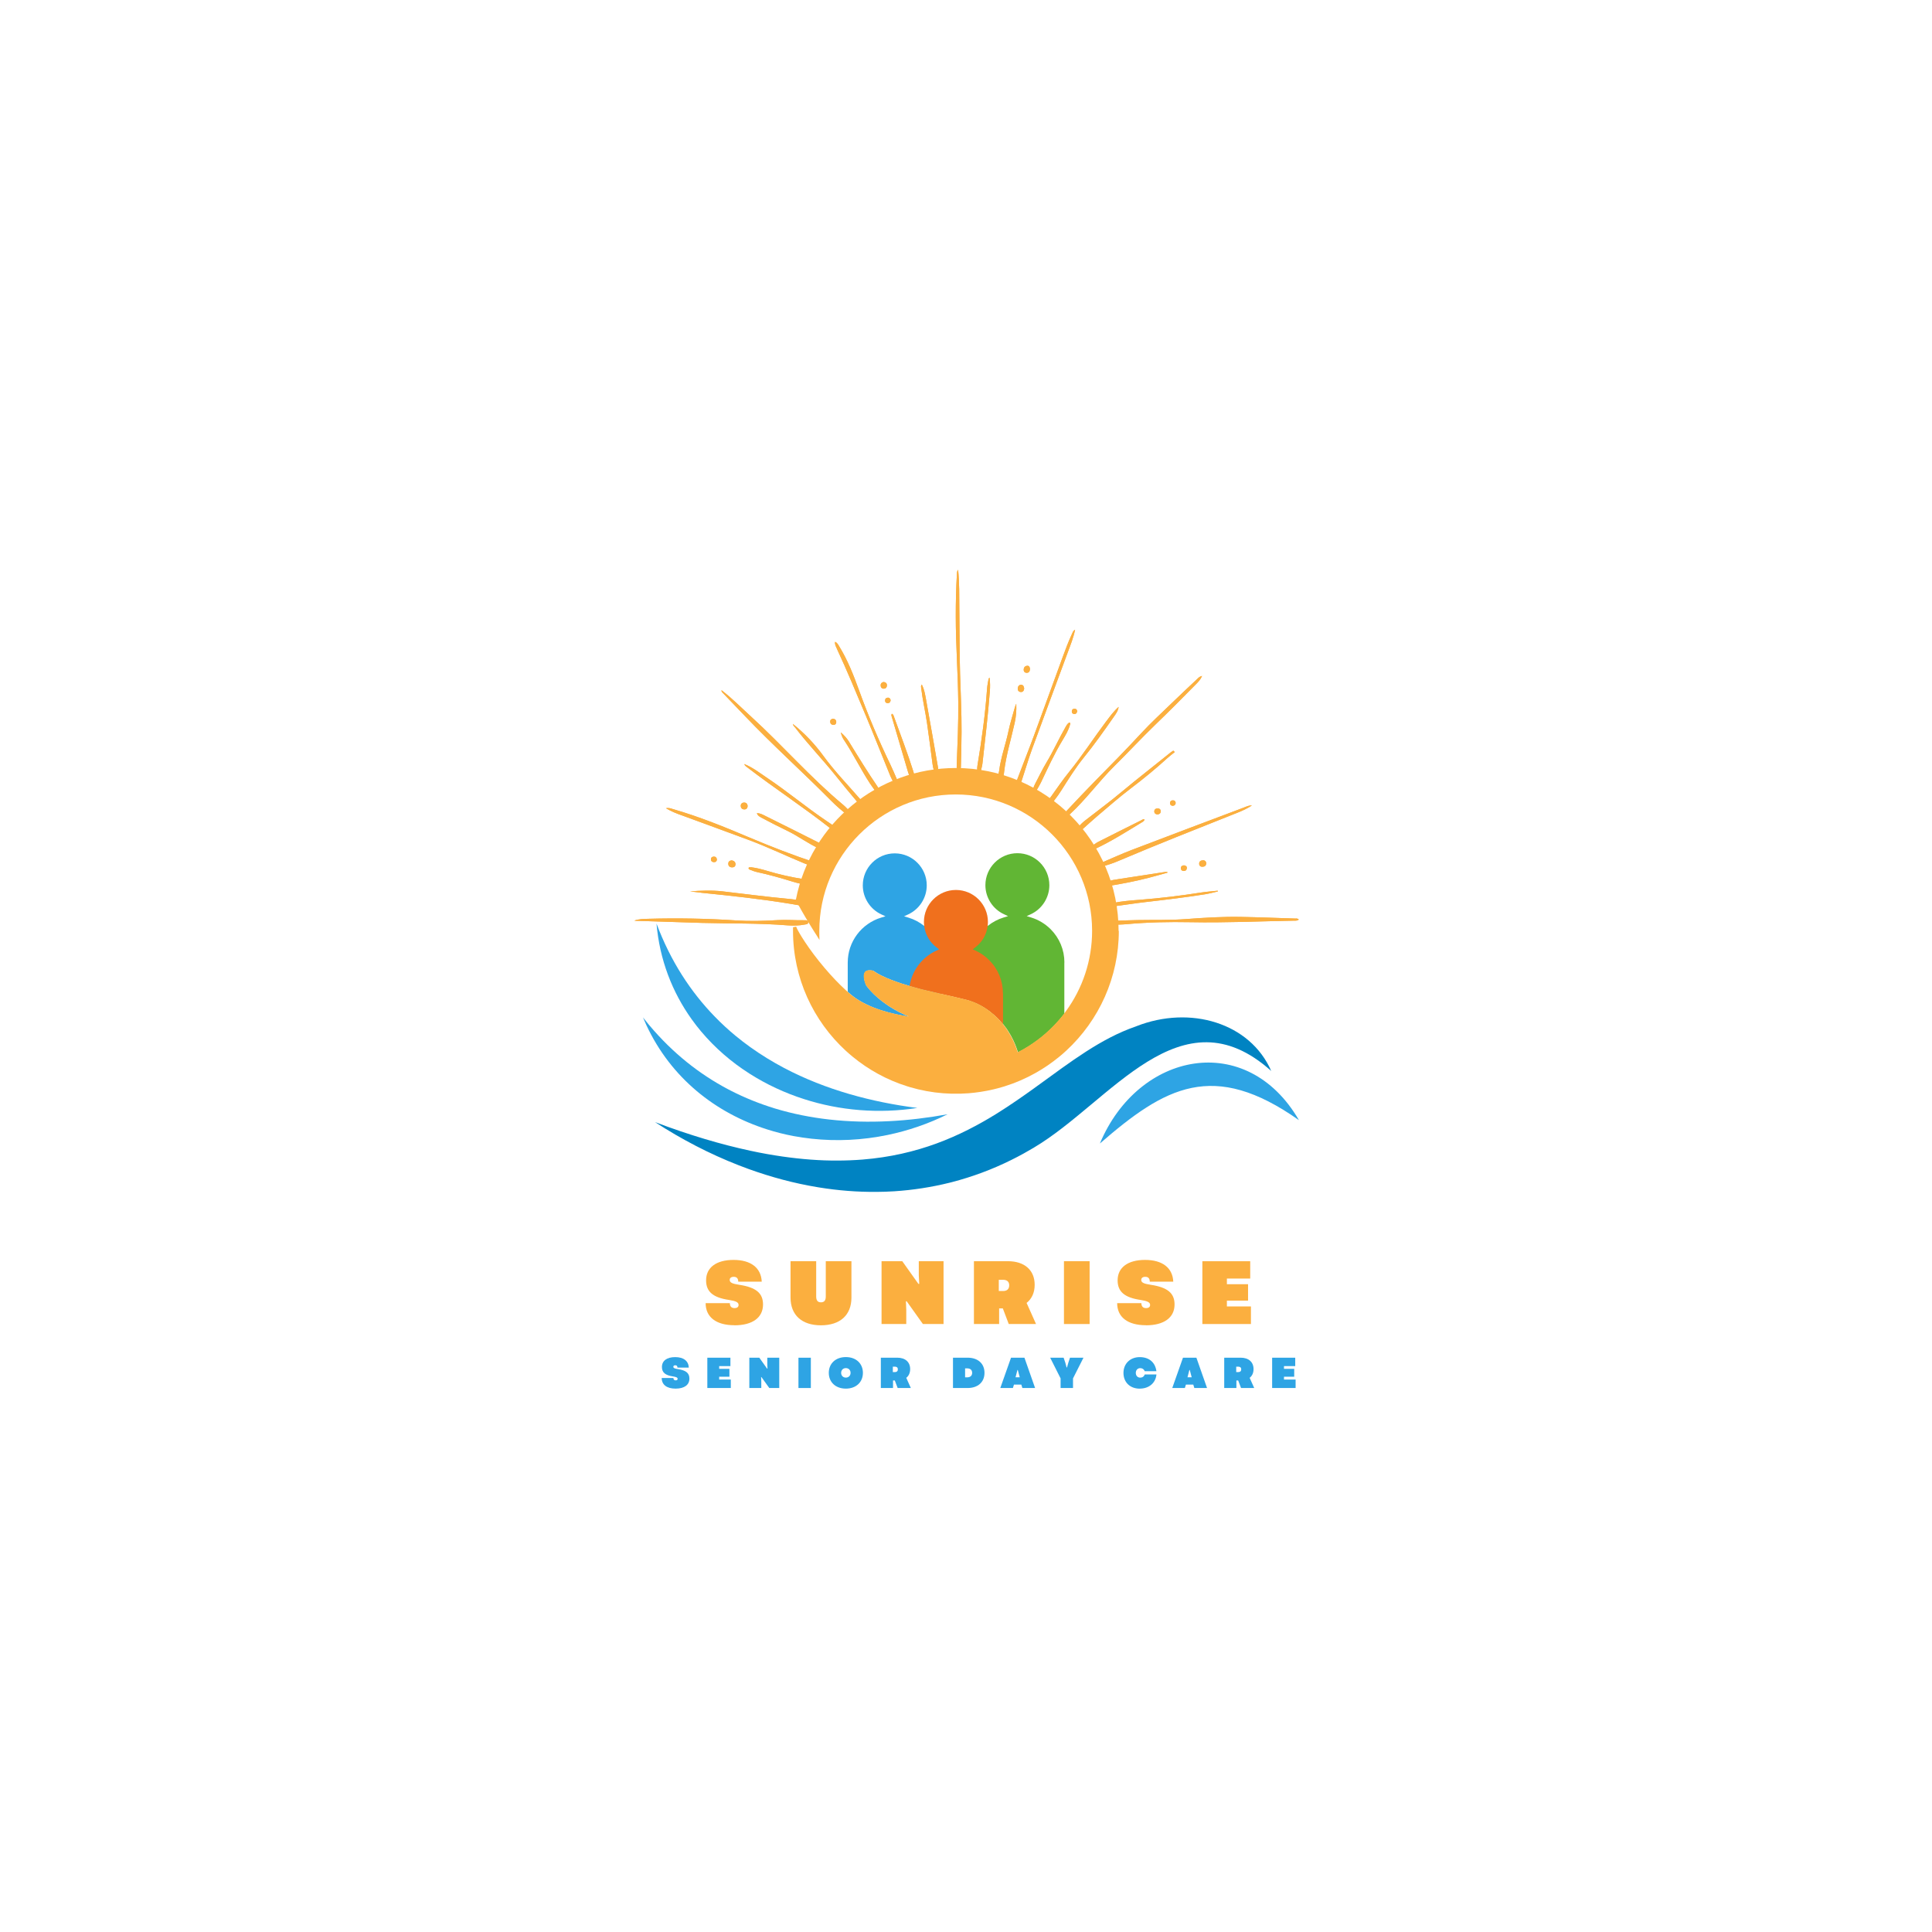 <svg xmlns="http://www.w3.org/2000/svg" xmlns:xlink="http://www.w3.org/1999/xlink" id="Layer_1" data-name="Layer 1" viewBox="0 0 512 512"><defs><style>      .cls-1 {        clip-path: url(#clippath-6);      }      .cls-2 {        clip-path: url(#clippath-4);      }      .cls-3 {        fill: #f0701d;      }      .cls-4 {        fill: none;      }      .cls-5 {        clip-path: url(#clippath-1);      }      .cls-6 {        clip-path: url(#clippath-5);      }      .cls-7 {        clip-path: url(#clippath-3);      }      .cls-8 {        fill: #fbaf3f;      }      .cls-9 {        fill: #2ea4e4;      }      .cls-10 {        fill: #61b634;      }      .cls-11 {        clip-path: url(#clippath-2);      }      .cls-12 {        fill: #0083c2;      }    </style><clipPath id="clippath-1"><rect class="cls-4" x="173.55" y="269.33" width="163.59" height="46.57"></rect></clipPath><clipPath id="clippath-2"><rect class="cls-4" x="170.38" y="269.33" width="81.27" height="32.88"></rect></clipPath><clipPath id="clippath-3"><rect class="cls-4" x="173.55" y="244.71" width="69.87" height="50.1"></rect></clipPath><clipPath id="clippath-4"><rect class="cls-4" x="291.1" y="280.84" width="53.14" height="23.02"></rect></clipPath><clipPath id="clippath-5"><rect class="cls-4" x="210.19" y="203.55" width="86.31" height="86.31"></rect></clipPath><clipPath id="clippath-6"><rect class="cls-4" x="168" y="151" width="176.33" height="94.33"></rect></clipPath></defs><g class="cls-5"><path class="cls-12" d="M301.16,271.95s-.22.11-.16.07c-9.29,3.2-17.27,9.38-26,15.69-.35.26-.71.51-1.06.77-3.17,2.27-6.43,4.54-9.9,6.7-9.62,5.95-20.78,10.94-35.5,12.12-2.17.17-4.42.26-6.75.26-1.08,0-2.18-.01-3.3-.05-4.71-.17-9.75-.71-15.17-1.67-1.48-.26-2.98-.56-4.51-.89-7.64-1.64-16.01-4.1-25.22-7.58,7.02,4.56,14.46,8.43,22.15,11.43.86.33,1.73.67,2.6.98,6,2.17,12.14,3.82,18.35,4.84.1.03.2.04.29.05,5.1.83,10.25,1.24,15.4,1.19,1.54-.01,3.08-.06,4.62-.16,4.91-.32,9.82-1.07,14.69-2.28.2-.05.4-.1.6-.15,5.3-1.38,10.57-3.31,15.72-5.87,1.07-.53,2.12-1.08,3.18-1.66.91-.5,1.81-1.02,2.72-1.56-.07.06.18-.1.16-.1,20.25-12.03,38.83-41.79,62.82-20.26-5.6-12.78-21.48-17.47-35.74-11.86"></path></g><g class="cls-11"><path class="cls-9" d="M219.74,296.68c-4.86-.55-9.68-1.5-14.4-2.93-4-1.23-7.93-2.79-11.74-4.75-.26-.14-.53-.27-.79-.41-7.44-3.95-14.43-9.42-20.65-16.79-.1-.13-.21-.25-.31-.37-.49-.58-.98-1.18-1.45-1.79.26.63.54,1.25.82,1.86.03.06.06.14.09.2,6.53,13.99,18.3,23.26,31.98,27.6,2.27.73,4.6,1.31,6.96,1.76,1.6.3,3.22.53,4.85.71,6.61.72,13.42.4,20.12-.99,5.43-1.13,10.79-2.95,15.9-5.49-10.14,1.85-20.83,2.58-31.37,1.39"></path></g><g class="cls-7"><path class="cls-9" d="M185.82,273.36c3.65,4.34,7.99,8.1,12.82,11.17,4.46,2.84,9.34,5.12,14.49,6.76,9.41,3.02,19.71,3.91,29.98,2.33-12.01-1.53-24.27-4.77-35.32-10.6-3.1-1.64-6.09-3.47-8.97-5.53-1.33-.95-2.64-1.96-3.91-3.01-1.9-1.57-3.74-3.26-5.49-5.07-6.38-6.56-11.7-14.67-15.44-24.66.83,9.64,4.19,18.19,9.32,25.37.8,1.11,1.64,2.21,2.52,3.25"></path></g><g class="cls-2"><path class="cls-9" d="M291.48,303.04c17.32-15.05,30.06-22.19,52.75-6.19-13.82-23.83-42.53-18.21-52.75,6.19"></path></g><path class="cls-10" d="M282.06,255.09v13.58c-.44.57-.89,1.12-1.35,1.65-2.24,2.59-4.87,4.89-7.85,6.8-.49.32-.99.62-1.46.89-.52.3-.94.53-1.32.72l-.3.15-.1-.32c-.23-.69-.48-1.35-.73-1.95-.14-.34-.29-.67-.44-.98-.39-.83-.85-1.64-1.37-2.44-.13-.21-.26-.4-.39-.59-.3-.42-.6-.82-.92-1.22-.02-.02-.03-.04-.05-.06-.33-.4-.67-.78-1.02-1.15-.71-.75-1.48-1.44-2.3-2.07-1.72-1.32-3.47-2.26-5.31-2.85v-10.18c0-1.36.22-2.71.65-3.99.76-2.27,2.16-4.24,3.98-5.71,1.24-1,2.66-1.76,4.21-2.23l1.16-.35-1.1-.51c-2.98-1.39-4.91-4.41-4.91-7.69,0-4.68,3.81-8.48,8.48-8.48s8.47,3.8,8.47,8.48c0,3.28-1.93,6.31-4.91,7.69l-1.1.51,1.16.35c1.95.59,3.74,1.67,5.19,3.11,2.35,2.36,3.65,5.49,3.65,8.82"></path><path class="cls-9" d="M249.56,255.09v8.35c-1.6-.36-3.21-.74-4.83-1.14-.37-.09-.74-.18-1.1-.28-.87-.23-1.73-.47-2.59-.72-.68-.2-1.35-.4-2.02-.62-.5-.16-.95-.32-1.37-.47-.98-.34-1.88-.69-2.69-1.04-.41-.18-.85-.38-1.33-.61-.86-.43-1.55-.84-2.12-1.25l-.07-.05-.09-.02c-.1-.02-.2-.04-.31-.05h-.01s-.06,0-.06,0c-.19-.03-.34-.04-.47-.04h-.04c-.52,0-.9.14-1.15.42-.29.32-.4.84-.32,1.53v.06c.11.87.45,1.72.56,1.96l.02.04.03.04c.12.17.46.64,1.05,1.29.32.36.66.71.99,1.03.72.68,1.44,1.31,2.23,1.91.44.33.9.66,1.42,1.01l.13.09c.12.08.24.17.37.24,1.59,1.02,3.3,1.91,5.12,2.65h0s0,0,0,0c-4.1-.61-10.54-2.07-14.89-5.43-.19-.15-.38-.3-.57-.46-.26-.22-.53-.46-.79-.69v-7.74c0-2.73.87-5.32,2.5-7.49,1.58-2.1,3.84-3.68,6.34-4.43l1.16-.35-1.1-.51c-2.98-1.38-4.91-4.41-4.91-7.69,0-4.68,3.8-8.48,8.47-8.48s8.48,3.8,8.48,8.48c0,3.28-1.93,6.31-4.91,7.69l-1.1.51,1.16.35c1.53.46,2.97,1.23,4.21,2.23.34.28.66.57.98.87,1.36,1.36,2.39,3.02,3,4.83.43,1.28.65,2.62.65,3.99"></path><path class="cls-3" d="M240.89,269.41h0s0,0,0,0Z"></path><path class="cls-3" d="M265.81,263.25v8.15s-.03-.04-.05-.06c-.33-.4-.67-.78-1.02-1.15-.71-.75-1.48-1.44-2.3-2.07-1.72-1.32-3.47-2.26-5.31-2.85-.15-.05-.31-.1-.47-.14-.07-.02-.14-.04-.21-.06-.1-.03-.2-.05-.3-.08-1.96-.5-3.95-.95-5.88-1.38-.02,0-.03,0-.05-.02-.07,0-.14-.03-.21-.04-.15-.04-.31-.07-.46-.1-1.6-.36-3.21-.74-4.83-1.14-.37-.09-.74-.18-1.1-.28-.87-.23-1.73-.47-2.59-.72.65-4.09,3.32-7.66,7.15-9.4l.71-.32-.63-.47c-1.87-1.4-3.05-3.44-3.34-5.71-.04-.36-.07-.72-.07-1.09,0-4.68,3.81-8.47,8.48-8.47s8.48,3.8,8.48,8.47c0,.37-.03.73-.07,1.08-.28,2.27-1.47,4.31-3.34,5.71l-.63.47.72.32c1.36.62,2.59,1.47,3.65,2.54,2.36,2.35,3.65,5.48,3.65,8.81"></path><g class="cls-6"><path class="cls-8" d="M296.5,246.71c0,12.2-5.19,23.68-13.98,31.77-.59.55-1.2,1.07-1.82,1.58-1.97,1.61-4.08,3.07-6.35,4.33-2.57,1.44-5.29,2.61-8.09,3.49-.27.08-.54.16-.81.24-.66.2-1.33.37-2,.53l-.2.05c-2.16.51-4.37.85-6.6,1.03-.07,0-.14,0-.21.01-.65.04-1.3.08-1.95.1-.13,0-.26,0-.39,0-.26,0-.52,0-.78,0s-.52,0-.78,0c-.13,0-.26,0-.39,0-.65-.02-1.29-.05-1.94-.1-.07,0-.14,0-.21-.01-3.03-.23-5.98-.78-8.8-1.61-.27-.08-.54-.16-.81-.25-5.33-1.67-10.21-4.36-14.43-7.83-.62-.51-1.23-1.04-1.82-1.58-8.59-7.89-13.98-19.22-13.98-31.77,0-.36,0-.67,0-.96l.83-.16c.1.23.17.4.18.43.45,1.02,3.01,5.41,7.36,10.52,1.95,2.29,3.79,4.22,5.6,5.87.15.14.31.28.46.41.27.23.53.47.79.69.18.15.37.31.57.46,4.35,3.36,10.79,4.82,14.89,5.43h0,0c-1.82-.74-3.54-1.63-5.12-2.65-.13-.08-.25-.16-.37-.24l-.13-.09c-.52-.35-.99-.68-1.42-1.01-.78-.61-1.51-1.23-2.23-1.91-.33-.32-.66-.67-.99-1.03-.58-.65-.93-1.11-1.05-1.29l-.03-.04-.02-.04c-.11-.24-.45-1.09-.56-1.96v-.06c-.08-.69.04-1.2.32-1.53.25-.28.63-.42,1.15-.42h.04c.13,0,.28,0,.47.04h.06s.01,0,.01,0c.11.02.21.04.31.05l.09.02.07.05c.57.41,1.26.82,2.12,1.25.48.23.92.44,1.33.61.81.35,1.71.7,2.69,1.04.42.15.87.31,1.37.47.67.22,1.35.42,2.02.62.86.25,1.73.49,2.59.72.37.1.74.19,1.1.28,1.62.4,3.23.78,4.83,1.14.15.04.31.07.46.1.07.02.14.04.21.04.02,0,.03,0,.05.02,1.93.43,3.92.88,5.88,1.38.1.02.2.05.3.08.07.02.14.04.21.06.16.04.31.09.47.14,1.84.59,3.58,1.53,5.31,2.85.82.63,1.59,1.32,2.3,2.07.35.37.69.75,1.02,1.15.02.02.03.04.05.06.32.39.63.8.92,1.22.13.19.26.38.39.59.51.8.97,1.62,1.37,2.44.15.31.3.64.44.98.25.6.5,1.26.73,1.95l.1.32.3-.15c.38-.2.79-.42,1.32-.72.48-.28.97-.57,1.46-.89,2.98-1.92,5.61-4.21,7.85-6.8.47-.54.92-1.09,1.35-1.65.15-.21.31-.41.47-.62,4.47-6.1,6.97-13.53,6.97-21.34,0-19.93-16.21-36.14-36.15-36.14s-36.14,16.21-36.14,36.14c0,.27,0,.55,0,.82l.04,1.6-.84-1.36c-.06-.1-.13-.19-.19-.29l-.05-.07c-.17-.26-.38-.57-.57-.9-.19-.3-.37-.59-.55-.89l-.11-.18c-.11-.18-.23-.38-.34-.56-1.35-2.19-2.54-4.28-3.55-6.21l-.07-.13.03-.15c3.96-20.18,21.77-34.83,42.35-34.83,23.8,0,43.16,19.36,43.16,43.16"></path></g><g class="cls-1"><g><path class="cls-8" d="M318.57,179.13c-.42.99-1.06,1.62-1.68,2.25-3.55,3.6-7.1,7.19-10.74,10.69-3.66,3.53-7.12,7.27-10.73,10.84-4.15,4.09-7.55,8.86-11.84,12.82-.39.36-.81,1.11-1.36.59-.5-.47.1-1.06.46-1.44,2.55-2.71,5.1-5.43,7.71-8.08,4.07-4.11,8.12-8.24,12.04-12.48,2.55-2.76,5.32-5.3,8.02-7.91,2.2-2.13,4.43-4.22,6.65-6.31.38-.36.72-.8,1.45-.96ZM191.55,183.63c2.02,2.12,4.06,4.22,6.08,6.34,7.31,7.66,15.2,14.72,22.64,22.24,1.38,1.39,2.86,2.69,4.45,3.85.26.19.58.47.89.17.37-.36.04-.7-.19-.95-.66-.71-1.3-1.44-2.04-2.05-8.63-7.2-16-15.71-24.28-23.27-2.58-2.35-5.02-4.85-7.9-7.06-.01.44.2.57.35.74ZM343.42,243.43c-4.85-.15-9.7-.35-14.55-.44-4.79-.09-9.57.2-14.34.56-4.38.34-8.77.2-13.16.28-2.19.04-4.39.13-6.58.22-.37.02-.98-.1-1.01.38-.03.6.65.46,1.01.5,1.26.16,2.53.09,3.78-.02,5.64-.51,11.28-.63,16.94-.52,9.17.18,18.34-.25,27.52-.41.39,0,.8.03,1.17-.29-.25-.28-.53-.27-.79-.28ZM253.59,152.09c-.22,3.79-.31,7.58-.3,11.37,0,7.59.59,15.16.66,22.74.05,5.43-.19,10.84-.4,16.26-.02.59-.09,1.2.18,1.77.09.19.19.36.43.35.24-.01.33-.21.38-.4.05-.26.1-.53.1-.79.07-3.12.17-6.25.18-9.38.02-5.16-.23-10.31-.39-15.46-.17-5.78-.12-11.57-.2-17.36-.04-3.36.05-6.72-.32-10.2-.31.42-.3.75-.31,1.09ZM329.77,213.96c-9.95,3.75-19.91,7.49-29.85,11.29-2.67,1.02-5.27,2.21-7.9,3.34-.38.16-.94.33-.72.89.21.53.69.2,1.04.1,1.34-.4,2.67-.83,3.95-1.38,10.46-4.45,21.05-8.6,31.61-12.81,1.35-.54,2.67-1.13,3.88-1.94-.75-.04-1.38.26-2.03.51ZM168.67,244.02c5.82.17,11.63.4,17.44.56,7.54.2,15.09.04,22.62.65,1.53.12,3.06.07,4.57-.22.37-.07.91-.09.89-.61-.02-.53-.56-.54-.93-.53-2.4.05-4.78-.18-7.18-.03-3.69.23-7.38.32-11.06.08-7.7-.51-15.41-.64-23.13-.43-1.26.04-2.56.03-3.79.48.19.02.38.05.57.06ZM221.73,171.81c2.77,5.94,5.27,12,7.8,18.04,2.19,5.25,4.27,10.54,6.42,15.8.28.67.65,1.31.99,1.96.13.24.31.47.63.37.34-.12.41-.42.34-.74-.05-.26-.14-.52-.24-.76-.56-1.28-1.09-2.57-1.7-3.83-3.11-6.44-5.9-13.02-8.33-19.75-1.45-4-3.01-7.97-5.25-11.62-.27-.44-.5-.94-1.08-1.19-.13.67.19,1.19.43,1.72ZM180.6,216.04c5.99,2.21,11.99,4.37,17.97,6.61,4.98,1.86,9.78,4.18,14.7,6.2.96.39,1.93.73,2.93.97.31.07.64.07.77-.28.16-.4-.11-.62-.43-.77-.18-.08-.37-.14-.56-.21-5.9-1.96-11.69-4.21-17.42-6.63-6.64-2.82-13.33-5.53-20.27-7.53-.5-.14-1-.38-1.8-.21,1.45.87,2.78,1.37,4.11,1.86ZM284.1,167.96c-.99,2.11-1.79,4.3-2.59,6.48-2.49,6.77-4.93,13.56-7.43,20.33-1.45,3.93-3.01,7.82-4.48,11.74-.17.46-.65,1.21.15,1.46.74.23.84-.59,1.01-1.09.92-2.74,1.71-5.53,2.7-8.24,3.14-8.62,6.37-17.21,9.53-25.82.71-1.92,1.49-3.83,1.92-5.94-.53.28-.64.71-.81,1.09ZM293.15,191.18c-3.34,4.44-6.35,9.12-9.85,13.43-1.7,2.09-3.21,4.33-4.78,6.52-.32.44-.98,1.06-.35,1.55.67.52,1.02-.33,1.36-.76.64-.81,1.23-1.66,1.78-2.53,1.87-2.95,3.71-5.93,5.91-8.64,2.79-3.44,5.34-7.05,7.87-10.68.58-.83,1.22-1.65,1.36-2.74-1.29,1.13-2.28,2.5-3.29,3.85ZM185.87,236.59c7.99.81,15.98,1.66,23.91,2.98,1.24.21,2.48.51,3.75.39.36-.04.9-.04.87-.6-.03-.46-.5-.48-.85-.53-1.58-.23-3.15-.49-4.74-.64-5.79-.53-11.54-1.31-17.32-1.97-2.87-.33-5.74-.21-8.61,0,1,.13,1.98.26,2.97.36ZM310.96,198.91c-.22.15-.45.28-.66.44-3.25,2.59-6.51,5.18-9.75,7.79-1.97,1.59-3.89,3.24-5.87,4.81-2.32,1.84-4.69,3.61-7.03,5.43-.71.55-1.37,1.16-1.92,1.88-.19.25-.36.52-.09.8.26.28.55.15.82,0,.17-.1.33-.23.48-.36,1.22-1.08,2.41-2.2,3.65-3.25,3.03-2.55,6-5.19,9.15-7.57,3.35-2.54,6.58-5.19,9.68-8.02.61-.55,1.27-1.04,1.91-1.56-.13-.12-.25-.25-.38-.37ZM198,203.33c7.33,5.63,15.07,10.67,22.33,16.4.31.24.68.42,1.04.58.27.13.61.21.79-.13.19-.36-.12-.54-.36-.71-.95-.66-1.9-1.34-2.87-1.98-5.35-3.61-10.29-7.76-15.65-11.35-1.92-1.28-3.74-2.73-6.05-3.67.21.52.52.67.78.87ZM210.71,192.79c3.35,4.39,7.2,8.35,10.65,12.65,1.96,2.44,3.94,4.85,5.96,7.23.32.38.79,1.14,1.35.61.52-.49-.22-.93-.53-1.29-3.35-3.87-6.94-7.55-9.95-11.69-2.29-3.15-4.92-5.91-8.07-8.46.1.52.4.71.59.96ZM261.99,179.87c-.15.88-.35,1.77-.41,2.66-.48,6.84-1.43,13.61-2.55,20.37-.07.39-.07.79-.06,1.19,0,.27.12.54.44.58s.48-.2.55-.47c.15-.65.34-1.29.41-1.95.73-6.34,1.45-12.68,1.95-19.04.09-1.17.09-2.35-.08-3.64-.15.18-.24.24-.25.31ZM244.12,182.33c.38,3.17,1.11,6.28,1.57,9.43.53,3.58.96,7.17,1.45,10.76.07.49.16.98.3,1.46.1.37.19.87.72.81.55-.07.47-.57.46-.95,0-.33-.07-.66-.13-.99-.97-5.56-1.93-11.12-2.94-16.68-.29-1.58-.48-3.2-1.26-4.76-.31.39-.2.66-.16.91ZM202.16,216.88c2.14,1.13,4.3,2.25,6.48,3.29,2.88,1.38,5.43,3.35,8.35,4.66.48.22.96.48,1.51.47.23,0,.48-.02.57-.3.08-.25-.04-.47-.25-.6-.53-.34-1.06-.7-1.62-.98-4.83-2.43-9.67-4.86-14.52-7.26-.63-.31-1.28-.69-2.11-.64.31.79,1,1.04,1.59,1.36ZM268.97,187.38c-.58,2.11-1.26,4.21-1.71,6.35-.74,3.55-2.03,6.97-2.48,10.58-.07.57-.48,1.48.31,1.66.92.21.94-.82,1.01-1.4.51-4.42,1.83-8.65,2.79-12.96.37-1.66.52-3.36.43-5.11-.12.3-.26.58-.35.88ZM322.68,236.05c-1.48.16-2.97.26-4.44.49-5.35.84-10.73,1.49-16.13,1.91-2.45.19-4.91.37-7.32.89-.4.09-1.05.12-.98.63.08.62.71.31,1.08.26,3-.39,5.99-.87,8.99-1.21,5.15-.59,10.3-1.21,15.42-2.02,1.16-.18,2.29-.5,3.44-.76-.01-.06-.03-.13-.04-.2ZM282.41,192.62c-1.78,3.08-3.21,6.34-5.05,9.39-1.13,1.88-2.07,3.87-3.09,5.81-.22.41-.4.84-.44,1.32-.02.26-.04.57.28.67.27.09.44-.13.56-.32.4-.69.82-1.37,1.17-2.09,1.83-3.84,3.6-7.71,5.81-11.36.75-1.24,1.5-2.51,1.9-3.94.06-.22.28-.52-.21-.61-.44.26-.68.7-.93,1.12ZM236.37,190.1c1.42,4.81,2.83,9.62,4.25,14.42.15.51.31,1.02.64,1.45.2.26.46.41.77.26.28-.13.33-.41.28-.68-.07-.39-.16-.78-.28-1.16-1.52-4.81-3.33-9.52-5.05-14.27-.13-.35-.18-.78-.63-.97-.24.33-.07.64.02.94ZM223.75,196.23c2.44,3.69,4.38,7.68,6.8,11.39.55.83,1.15,1.63,1.75,2.42.18.24.46.47.77.26.31-.2.23-.53.1-.81-.16-.32-.35-.64-.56-.94-2.68-3.93-5.17-7.98-7.65-12.04-.53-.86-1.19-1.58-2.15-2.44.23.98.55,1.6.93,2.17ZM198.4,230.01c-.1.39.33.44.58.55.52.22,1.05.42,1.6.54,3.22.69,6.38,1.59,9.53,2.56,1.33.41,2.7.69,4.07.98.4.09.94.2,1.08-.39.15-.61-.36-.8-.81-.94-.44-.14-.9-.24-1.36-.31-3.29-.51-6.53-1.23-9.72-2.19-1.4-.42-2.81-.8-4.33-.98-.18.11-.57-.14-.65.19ZM309.36,231.08c-.2,0-.4-.02-.59,0-4.01.61-8.01,1.22-12.02,1.84-1.18.19-2.38.31-3.48.81-.35.16-.86.31-.71.81.15.5.66.35,1.03.29,3.67-.6,7.33-1.29,10.93-2.23,1.63-.42,3.24-.89,4.86-1.33l-.03-.19ZM302.39,217.41c-3.77,1.88-7.54,3.76-11.3,5.67-.65.33-1.23.78-1.83,1.19-.25.17-.51.4-.35.74.19.4.55.26.87.16.19-.06.36-.16.55-.25,4.24-2,8.19-4.51,12.19-6.94.32-.2.71-.38.8-.83-.38-.13-.65.11-.93.25ZM193,228.88c0,.64.39.97,1.01.98.54.02.9-.26.9-.83,0-.64-.43-.92-.99-1.02-.56.04-.91.32-.92.87ZM197.17,212.69c-.53.02-.88.35-.86.9.02.57.39.92.97.91.56,0,.82-.36.86-.92-.07-.56-.39-.91-.97-.89ZM270.59,181.48c-.53,0-.83.41-.87.91-.05.57.24.98.83,1,.55.02.81-.36.87-.92-.07-.48-.2-1-.83-.99ZM318.72,227.99c-.56.04-.95.33-.93.93.02.57.41.81.94.78.57-.03.91-.33.95-.96-.09-.51-.41-.79-.95-.75ZM272.22,176.44c-.61.04-.93.46-.93,1.07,0,.5.33.8.82.79.62-.01.82-.45.85-1.06-.06-.4-.19-.84-.74-.8ZM307.61,215.02c0-.51-.32-.79-.83-.78-.53,0-.91.29-.88.85.03.5.4.72.88.75.48-.07.83-.31.82-.82ZM233.38,181.62c0,.49.24.84.74.88.54.04.88-.26.92-.81.04-.55-.26-.86-.83-.96-.48.07-.82.34-.83.89ZM220.01,191.25c.02.55.35.85.89.84.47,0,.73-.31.72-.76-.02-.55-.35-.82-.88-.86-.46.07-.75.31-.73.79ZM312.94,230.07c0,.46.28.74.74.75.5.01.82-.27.85-.76.04-.49-.31-.67-.75-.74-.48.03-.83.23-.83.76ZM189.11,227.01c-.47.04-.74.32-.7.79s.37.68.82.68c.47,0,.73-.25.76-.73-.08-.51-.37-.78-.88-.74ZM310.87,212.09c-.51,0-.83.29-.8.81.02.43.33.65.74.64.47-.02.71-.3.76-.75-.05-.43-.28-.7-.71-.69ZM235.26,184.89c-.46.02-.72.31-.71.78,0,.43.27.67.69.67.47,0,.72-.26.79-.77-.07-.39-.29-.71-.77-.68ZM284.77,187.82c-.42,0-.7.22-.73.66s.21.71.63.74c.47.03.72-.27.8-.75-.06-.39-.27-.66-.71-.65Z"></path><path class="cls-8" d="M318.57,179.13c-.42.99-1.06,1.62-1.68,2.25-3.55,3.6-7.1,7.19-10.74,10.69-3.66,3.53-7.12,7.27-10.73,10.84-4.15,4.09-7.55,8.86-11.84,12.82-.39.36-.81,1.11-1.36.59-.5-.47.1-1.06.46-1.44,2.55-2.71,5.1-5.43,7.71-8.08,4.07-4.11,8.12-8.24,12.04-12.48,2.55-2.76,5.32-5.3,8.02-7.91,2.2-2.13,4.43-4.22,6.65-6.31.38-.36.72-.8,1.45-.96ZM191.55,183.63c2.02,2.12,4.06,4.22,6.08,6.34,7.31,7.66,15.2,14.72,22.64,22.24,1.38,1.39,2.86,2.69,4.45,3.85.26.19.58.47.89.17.37-.36.04-.7-.19-.95-.66-.71-1.3-1.44-2.04-2.05-8.63-7.2-16-15.71-24.28-23.27-2.58-2.35-5.02-4.85-7.9-7.06-.01.44.2.57.35.74ZM343.42,243.43c-4.85-.15-9.7-.35-14.55-.44-4.79-.09-9.57.2-14.34.56-4.38.34-8.77.2-13.16.28-2.19.04-4.39.13-6.58.22-.37.02-.98-.1-1.01.38-.03.6.65.46,1.01.5,1.26.16,2.53.09,3.78-.02,5.64-.51,11.28-.63,16.94-.52,9.17.18,18.34-.25,27.52-.41.39,0,.8.03,1.17-.29-.25-.28-.53-.27-.79-.28ZM253.59,152.09c-.22,3.79-.31,7.58-.3,11.37,0,7.59.59,15.16.66,22.74.05,5.43-.19,10.84-.4,16.26-.02.59-.09,1.2.18,1.77.09.19.19.36.43.35.24-.01.33-.21.38-.4.05-.26.1-.53.1-.79.07-3.12.17-6.25.18-9.38.02-5.16-.23-10.31-.39-15.46-.17-5.78-.12-11.57-.2-17.36-.04-3.36.05-6.72-.32-10.2-.31.42-.3.75-.31,1.09ZM329.77,213.96c-9.95,3.75-19.91,7.49-29.85,11.29-2.67,1.02-5.27,2.21-7.9,3.34-.38.16-.94.33-.72.89.21.53.69.2,1.04.1,1.34-.4,2.67-.83,3.95-1.38,10.46-4.45,21.05-8.6,31.61-12.81,1.35-.54,2.67-1.13,3.88-1.94-.75-.04-1.38.26-2.03.51ZM168.67,244.02c5.82.17,11.63.4,17.44.56,7.54.2,15.09.04,22.62.65,1.53.12,3.06.07,4.57-.22.37-.07.91-.09.89-.61-.02-.53-.56-.54-.93-.53-2.4.05-4.78-.18-7.18-.03-3.69.23-7.38.32-11.06.08-7.7-.51-15.41-.64-23.13-.43-1.26.04-2.56.03-3.79.48.19.02.38.05.57.06ZM221.73,171.81c2.77,5.94,5.27,12,7.8,18.04,2.19,5.25,4.27,10.54,6.42,15.8.28.67.65,1.31.99,1.96.13.24.31.47.63.37.34-.12.41-.42.34-.74-.05-.26-.14-.52-.24-.76-.56-1.28-1.09-2.57-1.7-3.83-3.11-6.44-5.9-13.02-8.33-19.75-1.45-4-3.01-7.97-5.25-11.62-.27-.44-.5-.94-1.08-1.19-.13.67.19,1.19.43,1.72ZM180.6,216.04c5.99,2.21,11.99,4.37,17.97,6.61,4.98,1.86,9.78,4.18,14.7,6.2.96.39,1.93.73,2.93.97.31.07.64.07.77-.28.16-.4-.11-.62-.43-.77-.18-.08-.37-.14-.56-.21-5.9-1.96-11.69-4.21-17.42-6.63-6.64-2.82-13.33-5.53-20.27-7.53-.5-.14-1-.38-1.8-.21,1.45.87,2.78,1.37,4.11,1.86ZM284.1,167.96c-.99,2.11-1.79,4.3-2.59,6.48-2.49,6.77-4.93,13.56-7.43,20.33-1.45,3.93-3.01,7.82-4.48,11.74-.17.46-.65,1.21.15,1.46.74.23.84-.59,1.01-1.09.92-2.74,1.71-5.53,2.7-8.24,3.14-8.62,6.37-17.21,9.53-25.82.71-1.92,1.49-3.83,1.92-5.94-.53.28-.64.71-.81,1.09ZM293.15,191.18c-3.34,4.44-6.35,9.12-9.85,13.43-1.7,2.09-3.21,4.33-4.78,6.52-.32.44-.98,1.06-.35,1.55.67.52,1.02-.33,1.36-.76.64-.81,1.23-1.66,1.78-2.53,1.87-2.95,3.71-5.93,5.91-8.64,2.79-3.44,5.34-7.05,7.87-10.68.58-.83,1.22-1.65,1.36-2.74-1.29,1.13-2.28,2.5-3.29,3.85ZM185.87,236.59c7.99.81,15.98,1.66,23.91,2.98,1.24.21,2.48.51,3.75.39.36-.04.9-.04.87-.6-.03-.46-.5-.48-.85-.53-1.58-.23-3.15-.49-4.74-.64-5.79-.53-11.54-1.31-17.32-1.97-2.87-.33-5.74-.21-8.61,0,1,.13,1.98.26,2.97.36ZM310.96,198.91c-.22.15-.45.28-.66.44-3.25,2.59-6.51,5.18-9.75,7.79-1.97,1.59-3.89,3.24-5.87,4.81-2.32,1.84-4.69,3.61-7.03,5.43-.71.55-1.37,1.16-1.92,1.88-.19.25-.36.52-.09.8.26.28.55.15.82,0,.17-.1.33-.23.48-.36,1.22-1.08,2.41-2.2,3.65-3.25,3.03-2.55,6-5.19,9.15-7.57,3.35-2.54,6.58-5.19,9.68-8.02.61-.55,1.27-1.04,1.91-1.56-.13-.12-.25-.25-.38-.37ZM198,203.33c7.33,5.63,15.07,10.67,22.33,16.4.31.24.68.42,1.04.58.27.13.61.21.79-.13.19-.36-.12-.54-.36-.71-.95-.66-1.9-1.34-2.87-1.98-5.35-3.61-10.29-7.76-15.65-11.35-1.92-1.28-3.74-2.73-6.05-3.67.21.52.52.67.78.87ZM210.71,192.79c3.35,4.39,7.2,8.35,10.65,12.65,1.96,2.44,3.94,4.85,5.96,7.23.32.38.79,1.14,1.35.61.52-.49-.22-.93-.53-1.29-3.35-3.87-6.94-7.55-9.95-11.69-2.29-3.15-4.92-5.91-8.07-8.46.1.52.4.71.59.96ZM261.99,179.87c-.15.88-.35,1.77-.41,2.66-.48,6.84-1.43,13.61-2.55,20.37-.07.39-.07.79-.06,1.19,0,.27.12.54.44.58s.48-.2.55-.47c.15-.65.34-1.29.41-1.95.73-6.34,1.45-12.68,1.95-19.04.09-1.17.09-2.35-.08-3.64-.15.18-.24.24-.25.31ZM244.12,182.33c.38,3.17,1.11,6.28,1.57,9.43.53,3.58.96,7.17,1.45,10.76.07.49.16.98.3,1.46.1.37.19.87.72.81.55-.07.47-.57.46-.95,0-.33-.07-.66-.13-.99-.97-5.56-1.93-11.12-2.94-16.68-.29-1.58-.48-3.2-1.26-4.76-.31.39-.2.66-.16.91ZM202.16,216.88c2.14,1.13,4.3,2.25,6.48,3.29,2.88,1.38,5.43,3.35,8.35,4.66.48.22.96.48,1.51.47.23,0,.48-.02.57-.3.08-.25-.04-.47-.25-.6-.53-.34-1.06-.7-1.62-.98-4.83-2.43-9.67-4.86-14.52-7.26-.63-.31-1.28-.69-2.11-.64.31.79,1,1.04,1.59,1.36ZM268.97,187.38c-.58,2.11-1.26,4.21-1.71,6.35-.74,3.55-2.03,6.97-2.48,10.58-.07.57-.48,1.48.31,1.66.92.21.94-.82,1.01-1.4.51-4.42,1.83-8.65,2.79-12.96.37-1.66.52-3.36.43-5.11-.12.3-.26.58-.35.88ZM322.68,236.05c-1.48.16-2.97.26-4.44.49-5.35.84-10.73,1.49-16.13,1.91-2.45.19-4.91.37-7.32.89-.4.09-1.05.12-.98.63.08.62.71.31,1.08.26,3-.39,5.99-.87,8.99-1.21,5.15-.59,10.3-1.21,15.42-2.02,1.16-.18,2.29-.5,3.44-.76-.01-.06-.03-.13-.04-.2ZM282.41,192.62c-1.78,3.08-3.21,6.34-5.05,9.39-1.13,1.88-2.07,3.87-3.09,5.81-.22.41-.4.84-.44,1.32-.02.26-.04.57.28.67.27.09.44-.13.56-.32.4-.69.82-1.37,1.17-2.09,1.83-3.84,3.6-7.71,5.81-11.36.75-1.24,1.5-2.51,1.9-3.94.06-.22.28-.52-.21-.61-.44.26-.68.7-.93,1.12ZM236.37,190.1c1.42,4.81,2.83,9.62,4.25,14.42.15.51.31,1.02.64,1.45.2.26.46.41.77.26.28-.13.33-.41.28-.68-.07-.39-.16-.78-.28-1.16-1.52-4.81-3.33-9.52-5.05-14.27-.13-.35-.18-.78-.63-.97-.24.33-.07.64.02.94ZM223.75,196.23c2.44,3.69,4.38,7.68,6.8,11.39.55.83,1.15,1.63,1.75,2.42.18.24.46.47.77.26.31-.2.23-.53.1-.81-.16-.32-.35-.64-.56-.94-2.68-3.93-5.17-7.98-7.65-12.04-.53-.86-1.19-1.58-2.15-2.44.23.98.55,1.6.93,2.17ZM198.4,230.01c-.1.39.33.44.58.55.52.22,1.05.42,1.6.54,3.22.69,6.38,1.59,9.53,2.56,1.33.41,2.7.69,4.07.98.4.09.94.2,1.08-.39.15-.61-.36-.8-.81-.94-.44-.14-.9-.24-1.36-.31-3.29-.51-6.53-1.23-9.72-2.19-1.4-.42-2.81-.8-4.33-.98-.18.11-.57-.14-.65.19ZM309.36,231.08c-.2,0-.4-.02-.59,0-4.01.61-8.01,1.22-12.02,1.84-1.18.19-2.38.31-3.48.81-.35.16-.86.31-.71.81.15.5.66.35,1.03.29,3.67-.6,7.33-1.29,10.93-2.23,1.63-.42,3.24-.89,4.86-1.33l-.03-.19ZM302.39,217.41c-3.77,1.88-7.54,3.76-11.3,5.67-.65.33-1.23.78-1.83,1.19-.25.17-.51.4-.35.74.19.4.55.26.87.16.19-.06.36-.16.55-.25,4.24-2,8.19-4.51,12.19-6.94.32-.2.71-.38.8-.83-.38-.13-.65.11-.93.25ZM193,228.88c0,.64.39.97,1.01.98.54.02.9-.26.9-.83,0-.64-.43-.92-.99-1.02-.56.04-.91.32-.92.87ZM197.17,212.69c-.53.02-.88.35-.86.9.02.57.39.92.97.91.56,0,.82-.36.86-.92-.07-.56-.39-.91-.97-.89ZM270.59,181.48c-.53,0-.83.41-.87.91-.05.57.24.98.83,1,.55.02.81-.36.87-.92-.07-.48-.2-1-.83-.99ZM318.72,227.99c-.56.04-.95.33-.93.93.02.57.41.81.94.78.57-.03.91-.33.95-.96-.09-.51-.41-.79-.95-.75ZM272.22,176.44c-.61.04-.93.46-.93,1.07,0,.5.33.8.82.79.62-.01.82-.45.85-1.06-.06-.4-.19-.84-.74-.8ZM307.61,215.02c0-.51-.32-.79-.83-.78-.53,0-.91.29-.88.85.03.5.4.72.88.75.48-.07.83-.31.82-.82ZM233.38,181.62c0,.49.24.84.74.88.54.04.88-.26.92-.81.04-.55-.26-.86-.83-.96-.48.07-.82.34-.83.89ZM220.01,191.25c.02.55.35.85.89.84.47,0,.73-.31.72-.76-.02-.55-.35-.82-.88-.86-.46.07-.75.31-.73.79ZM312.94,230.07c0,.46.28.74.74.75.5.01.82-.27.85-.76.04-.49-.31-.67-.75-.74-.48.03-.83.23-.83.76ZM189.11,227.01c-.47.04-.74.32-.7.79s.37.68.82.68c.47,0,.73-.25.76-.73-.08-.51-.37-.78-.88-.74ZM310.87,212.09c-.51,0-.83.29-.8.81.02.43.33.65.74.64.47-.02.71-.3.76-.75-.05-.43-.28-.7-.71-.69ZM235.26,184.89c-.46.02-.72.31-.71.78,0,.43.27.67.69.67.47,0,.72-.26.79-.77-.07-.39-.29-.71-.77-.68ZM284.77,187.82c-.42,0-.7.22-.73.66s.21.71.63.74c.47.03.72-.27.8-.75-.06-.39-.27-.66-.71-.65Z"></path></g></g><path class="cls-9" d="M179.04,368c2.32,0,3.66-.99,3.66-2.66,0-1.45-.9-2.19-3.03-2.51-.94-.14-1.23-.3-1.23-.63,0-.24.2-.39.52-.39.38,0,.57.21.57.62h3.01c-.08-1.77-1.39-2.78-3.61-2.78s-3.51.98-3.51,2.62c0,1.46.89,2.2,2.94,2.5.9.14,1.22.31,1.22.64,0,.25-.19.4-.52.4-.39,0-.6-.22-.6-.63h-3.1c0,1.78,1.34,2.82,3.67,2.82Z"></path><path class="cls-9" d="M187.46,367.84h6.21v-2.25h-3.08v-.74h2.71v-2.1h-2.71v-.72h2.98v-2.22h-6.12v8.03Z"></path><path class="cls-9" d="M198.58,367.84h3.17v-1.81l-.05-1.09h.09s2.08,2.9,2.08,2.9h2.64v-8.03h-3.17v1.81l.05,1.08h-.1s-2.06-2.89-2.06-2.89h-2.65v8.03Z"></path><path class="cls-9" d="M211.6,367.84h3.28v-8.03h-3.28v8.03Z"></path><path class="cls-9" d="M224.16,368c2.72,0,4.52-1.72,4.52-4.18s-1.8-4.18-4.52-4.18-4.52,1.72-4.52,4.18,1.8,4.18,4.52,4.18ZM222.91,363.82c0-.74.52-1.26,1.25-1.26s1.25.52,1.25,1.26-.52,1.26-1.25,1.26-1.25-.52-1.25-1.26Z"></path><path class="cls-9" d="M233.43,367.84h3.23v-2h.47l.76,2h3.49l-1.21-2.7c.67-.53,1.03-1.32,1.03-2.32,0-1.87-1.3-3.02-3.42-3.02h-4.35v8.03ZM236.61,363.62v-1.44h.55c.49,0,.78.23.78.71s-.29.73-.78.73h-.55Z"></path><path class="cls-9" d="M252.55,367.84h3.87c2.73,0,4.48-1.56,4.48-4.02s-1.74-4.02-4.48-4.02h-3.87v8.03ZM255.76,365.02v-2.39h.54c.83,0,1.33.42,1.33,1.19s-.51,1.19-1.33,1.19h-.54Z"></path><path class="cls-9" d="M265.09,367.84h3.34l.28-.91h1.95l.28.91h3.37l-2.82-8.03h-3.56l-2.84,8.03ZM269.13,364.99l.5-1.93h.1l.51,1.93h-1.11Z"></path><path class="cls-9" d="M281.08,367.84h3.28v-2.55l2.77-5.48h-3.57l-.44,1.32-.35,1.26h-.11l-.34-1.26-.45-1.32h-3.56l2.76,5.48v2.55Z"></path><path class="cls-9" d="M302.04,368c2.43,0,4.21-1.46,4.43-3.75h-3.11c-.17.53-.62.84-1.18.84-.71,0-1.18-.52-1.18-1.26s.48-1.26,1.19-1.26c.54,0,.99.3,1.16.81h3.11c-.32-2.36-1.94-3.73-4.43-3.73s-4.3,1.71-4.3,4.18,1.72,4.18,4.32,4.18Z"></path><path class="cls-9" d="M310.66,367.84h3.34l.28-.91h1.95l.28.91h3.37l-2.82-8.03h-3.56l-2.84,8.03ZM314.7,364.99l.5-1.93h.1l.51,1.93h-1.11Z"></path><path class="cls-9" d="M324.43,367.84h3.23v-2h.47l.76,2h3.49l-1.21-2.7c.67-.53,1.03-1.32,1.03-2.32,0-1.87-1.3-3.02-3.42-3.02h-4.35v8.03ZM327.61,363.62v-1.44h.55c.49,0,.78.23.78.71s-.29.73-.78.73h-.55Z"></path><path class="cls-9" d="M337.14,367.84h6.21v-2.25h-3.08v-.74h2.71v-2.1h-2.71v-.72h2.98v-2.22h-6.12v8.03Z"></path><path class="cls-8" d="M194.62,351.22c4.81,0,7.59-2.05,7.59-5.52,0-3-1.86-4.54-6.28-5.21-1.95-.29-2.55-.62-2.55-1.31,0-.5.4-.81,1.07-.81.79,0,1.19.43,1.19,1.28h6.23c-.17-3.66-2.88-5.76-7.47-5.76s-7.28,2.02-7.28,5.42c0,3.02,1.86,4.57,6.09,5.19,1.86.29,2.52.64,2.52,1.33,0,.52-.38.83-1.07.83-.81,0-1.24-.45-1.24-1.31h-6.42c0,3.69,2.78,5.85,7.61,5.85Z"></path><path class="cls-8" d="M217.55,351.22c5.07,0,8.09-2.69,8.09-7.35v-9.63h-6.8v9.35c0,1.02-.4,1.54-1.28,1.54s-1.26-.52-1.26-1.54v-9.35h-6.8v9.63c0,4.66,3.02,7.35,8.06,7.35Z"></path><path class="cls-8" d="M233.61,350.88h6.56v-3.76l-.09-2.26.19-.02,4.31,6.04h5.47v-16.65h-6.56v3.76l.12,2.24-.22.02-4.28-6.02h-5.49v16.65Z"></path><path class="cls-8" d="M258.1,350.88h6.68v-4.14h.98l1.57,4.14h7.23l-2.5-5.59c1.38-1.09,2.14-2.74,2.14-4.8,0-3.88-2.69-6.26-7.09-6.26h-9.01v16.65ZM264.69,342.13v-2.97h1.14c1.02,0,1.62.48,1.62,1.47s-.59,1.5-1.62,1.5h-1.14Z"></path><path class="cls-8" d="M281.96,350.88h6.8v-16.65h-6.8v16.65Z"></path><path class="cls-8" d="M303.68,351.22c4.81,0,7.59-2.05,7.59-5.52,0-3-1.86-4.54-6.28-5.21-1.95-.29-2.55-.62-2.55-1.31,0-.5.4-.81,1.07-.81.79,0,1.19.43,1.19,1.28h6.23c-.17-3.66-2.88-5.76-7.47-5.76s-7.28,2.02-7.28,5.42c0,3.02,1.86,4.57,6.09,5.19,1.86.29,2.52.64,2.52,1.33,0,.52-.38.83-1.07.83-.81,0-1.24-.45-1.24-1.31h-6.42c0,3.69,2.78,5.85,7.61,5.85Z"></path><path class="cls-8" d="M318.64,350.88h12.87v-4.66h-6.37v-1.54h5.61v-4.35h-5.61v-1.5h6.18v-4.59h-12.68v16.65Z"></path></svg>